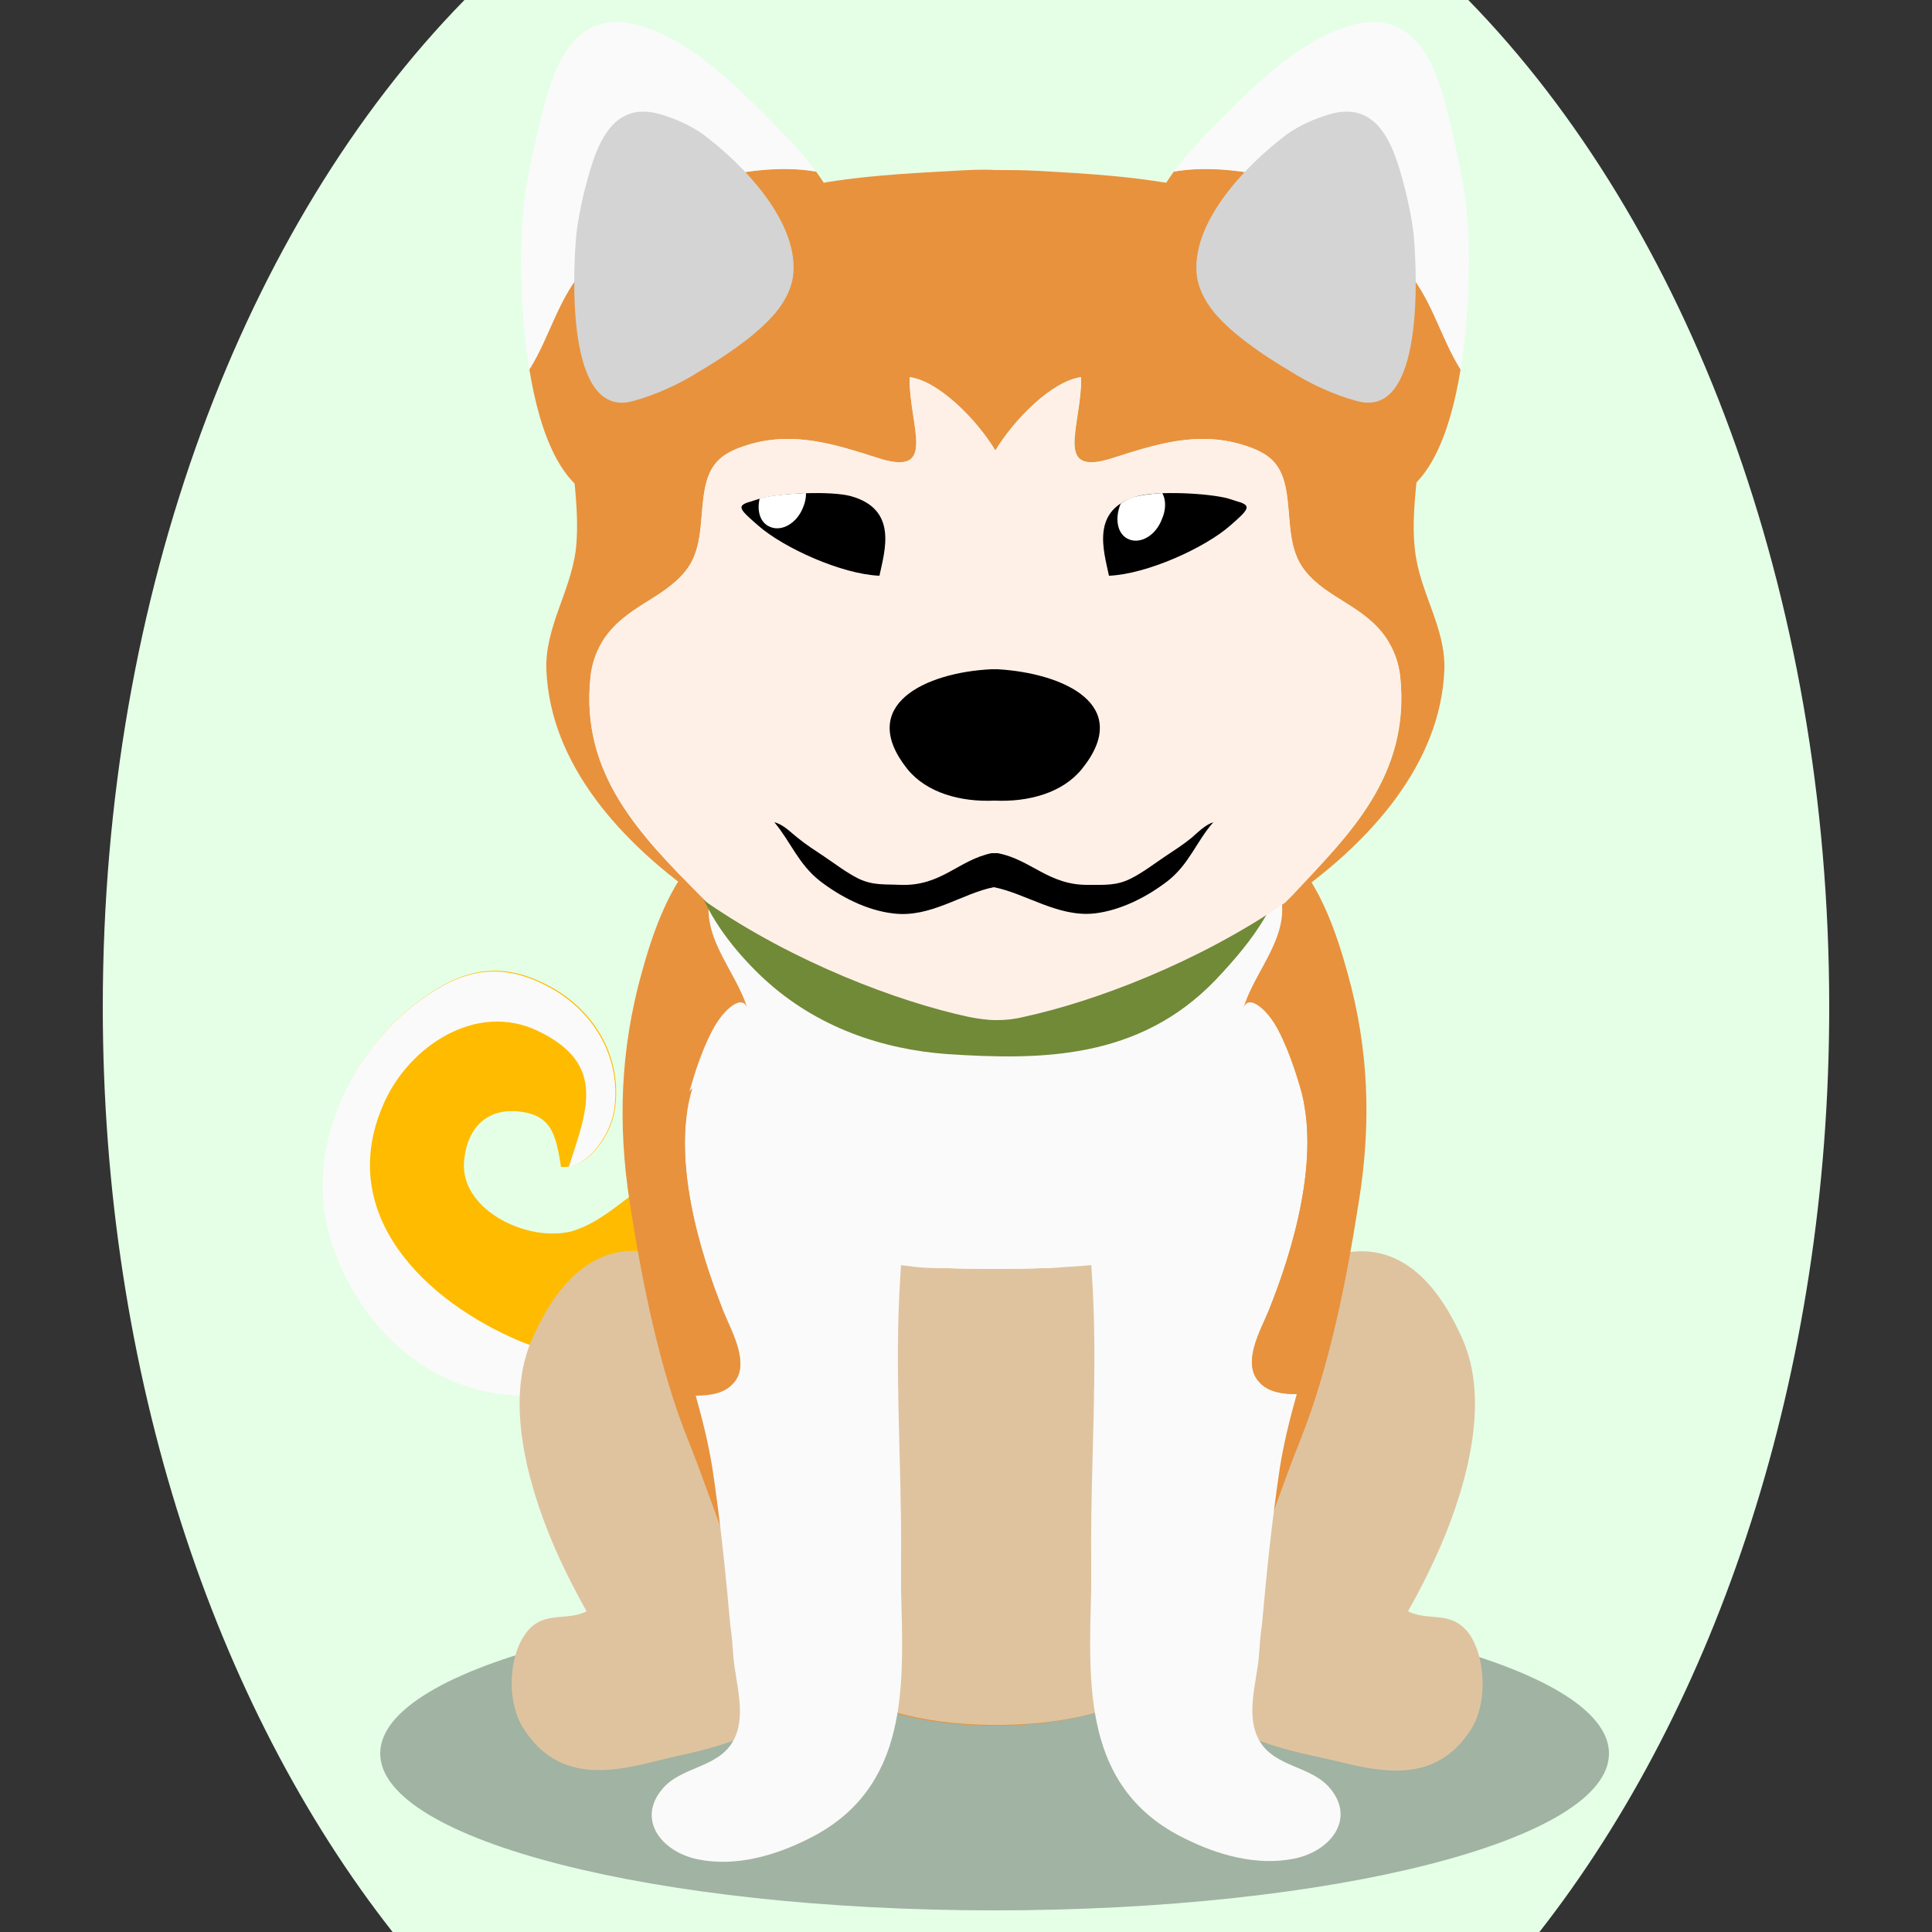 <!--?xml version="1.0" encoding="utf-8"?-->
<!-- Generator: Adobe Illustrator 25.0.1, SVG Export Plug-In . SVG Version: 6.00 Build 0)  -->
<svg version="1.1" id="Ebene_1" xmlns="http://www.w3.org/2000/svg" xmlns:xlink="http://www.w3.org/1999/xlink" x="0px" y="0px" viewBox="0 0 250 250" style="enable-background:new 0 0 250 250;" xml:space="preserve">
<rect x="0" y="0" width="250" height="250" fill="#333333" stroke="none"/>
<style type="text/css">
	.st0{fill:#ffbb00;}
	.st1{fill:#fafafa;}
	.st2{opacity:0.3;}
	.st3{fill:#dfc39f;}
	.st4{fill:#E8923D;}
	.st5{fill:#708a37;}
	.st6{fill:#FFF0E7;}
	.st7{fill:#d4d4d4;}
	.st8{fill:#FFFFFF;}

.bgel{fill:#E5FFE7;}</style>
<path class="bgel" d="M236.7,130.3c0,47.6-14.5,90.3-37.5,119.7H50.8c-23-29.3-37.5-72.1-37.5-119.7C13.3,76.6,31.7,29,60.1,0h129.9
	C218.3,29,236.7,76.6,236.7,130.3z"></path>
<g>
	<g>
		<path class="st0" d="M72,159.6c0.6,0,1.1-0.1,1.7-0.2c5.8-1.5,9.7-7.8,15.4-8.4c9.3-1,12.3,16.2,7.3,21.8
			c-4.6,5.1-21.4,7.7-28.5,7.7c-11.1,0-20.6-7.4-24.7-19.2c-4.3-12.3,2.3-25.6,11.6-32.2c5.2-3.7,10-4.8,16.1-1.6
			c5.8,3,9.6,9,8.7,15.8c-0.4,3.5-3.5,8-7,7.7c-0.7-4.4-1.3-6.8-5.7-7.2c-3.8-0.3-6.3,2-6.8,6C59.2,155.9,66.7,159.9,72,159.6z"></path>
		<path class="st1" d="M43.1,161.4c-4.3-12.3,2.3-25.6,11.6-32.2c5.2-3.7,10-4.8,16.1-1.6c5.8,3,9.6,9,8.7,15.8
			c-0.4,3.1-2.9,7-5.9,7.6c2.3-7.2,5-13.3-4-17.6c-7.9-3.8-16.6,1.9-19.9,9.3c-6.5,14.5,5.5,25.8,17.7,30.9c4.9,2,11.6,2,15.9,4.6
			c0.1,0.1,0.3,0.2,0.4,0.3c-5.9,1.4-12.2,2.1-15.9,2.1C56.7,180.5,47.3,173.1,43.1,161.4z"></path>
	</g>
	<path class="st2" d="M208.2,226.9c0,11.2-35.6,20.3-79.5,20.3c-43.9,0-79.5-9.1-79.5-20.3c0-11.2,35.6-20.3,79.5-20.3
		C172.6,206.6,208.2,215.7,208.2,226.9z"></path>
	<g>
		<g>
			<g>
				<path class="st3" d="M190.3,211.7c-2.3-3.5-5.4-1.8-8.1-3.2c1.3-2.3,2.8-5.2,4.2-8.4c3.6-8.4,6.3-18.9,2.9-26.7
					c-10-22.9-28.3-7.7-38,12c-1.5,3-2.4,6.5-2.8,10.2c-0.9,7.6,0.3,15.8,3.4,20.8c4.7,7.7,12.4,9.6,18.9,11
					c5.8,1.2,14.4,4.6,19.6-3.7C192.5,220.3,192.2,214.7,190.3,211.7z"></path>
			</g>
			<g>
				<path class="st3" d="M109.6,195.6c-0.4-3.7-1.4-7.2-2.8-10.2c-9.7-19.7-28-35-38-12c-3.4,7.8-0.7,18.3,2.9,26.7
					c1.4,3.2,2.9,6.1,4.2,8.4c-2.7,1.4-5.9-0.3-8.1,3.2c-2,3-2.2,8.6-0.1,11.9c5.2,8.3,13.8,5,19.6,3.7c6.5-1.4,14.2-3.3,18.9-11
					C109.3,211.4,110.6,203.2,109.6,195.6z"></path>
			</g>
		</g>
	</g>
	<path class="st4" d="M174.4,126c-3-11-7.3-18.9-16.9-20c-9.3-1.1-18.9-2.9-28.3-3.3v0c-0.2,0-0.3,0-0.5,0c-0.2,0-0.3,0-0.5,0v0
		c-9.4,0.4-19,2.2-28.3,3.3c-9.6,1.1-13.9,9-16.9,20c-2.7,9.8-3.1,19.4-1.5,29.7c1.6,10.2,3.8,21.4,7.6,30.8
		c3.4,8.4,6.4,19.3,11.5,26c1.8,2.3,4,3.8,6.4,4.7c3.5,3.6,11.9,6.1,21.7,6.1c9.8,0,18.1-2.5,21.6-6.1c0,0,0.1,0,0.1,0
		c0.1-0.1,0.1-0.2,0.1-0.2c0,0,0,0,0,0c0,0.1-0.1,0.2-0.2,0.2c2.4-0.9,4.7-2.4,6.4-4.7c5.1-6.7,8.1-17.6,11.5-26
		c3.8-9.5,6-20.6,7.6-30.8C177.5,145.3,177.1,135.7,174.4,126z"></path>
	<g>
		<path class="st3" d="M151.4,162.4c-2.9,0.4-5.8,0.8-8.7,1.1c0,0,0,0,0-0.1c-0.8,0.1-1.6,0.2-2.3,0.3c-1.4,0.1-2.9,0.3-4.3,0.3
			c-0.2,0-0.4,0-0.6,0c-0.2,0-0.3,0-0.5,0c-1.9,0.1-3.9,0.1-6,0.1c-2,0-4,0-6-0.1c-0.2,0-0.3,0-0.5,0c-0.2,0-0.4,0-0.6,0
			c-1.4-0.1-2.9-0.2-4.3-0.3c-0.8-0.1-1.6-0.2-2.3-0.3c0,0,0,0,0,0.1c-2.9-0.3-5.8-0.7-8.7-1.1c-5.7-0.8-10.7-2.8-15.9-4.8
			c1.6,9.1,4.8,18.3,6.7,26.9c1.9,8.5,1.8,18.6,6,26.3c0.9,1.5,1.8,2.9,2.8,4.1c0.5,1,1.1,1.9,1.8,2.8c3.5,3.2,11.2,5.4,20.1,5.5
			c0,0,0.1,0,0.1,0c0.1,0,0.3,0,0.4,0c0.1,0,0.2,0,0.3,0c0.1,0,0.2,0,0.3,0c0.2,0,0.3,0,0.4,0c0,0,0.1,0,0.1,0
			c9-0.1,16.6-2.3,20.1-5.5c0.7-0.9,1.3-1.8,1.8-2.8c1-1.2,2-2.6,2.8-4.1c4.2-7.6,4.2-17.8,6-26.3c1.9-8.6,5.1-17.8,6.7-26.9
			C162.1,159.7,157.1,161.6,151.4,162.4z"></path>
		<path class="st1" d="M168.2,140.6c-0.1-0.2-1-3.8-2.8-7.3c-1.4-2.7-3.9-4.8-4.5-2.8c1.4-5,6.5-9.6,4.6-15.4
			c-0.2-0.6-0.6-1.1-1.1-1.5c0,0,0,0,0,0c-0.1,0-0.1-0.1-0.2-0.1c-0.5-0.4-1-0.7-1.6-1c-1.6-0.8-3.4-1.4-5.5-1.6
			c-9-1-18.4-2.8-27.6-3.2v0c-0.1,0-0.3,0-0.4,0v0c-0.1,0-0.2,0-0.3,0c-0.1,0-0.2,0-0.3,0v0c-0.1,0-0.3,0-0.4,0v0
			c-9.1,0.4-18.5,2.1-27.6,3.2c-2.1,0.2-3.9,0.8-5.5,1.6c-0.6,0.3-1.1,0.6-1.6,1c-0.1,0-0.1,0.1-0.2,0.1c0,0,0,0,0,0
			c-0.5,0.4-0.9,1-1.1,1.5c-1.9,5.8,3.2,10.5,4.6,15.4c-0.6-2-3.1,0.1-4.5,2.8c-1.8,3.4-2.7,7.1-2.8,7.3c-1.3,3.6,0.1,5,0.6,7.9
			c0.5,3.6-0.4,5.4,0.3,9.1c5.2,2,10.3,3.9,15.9,4.8c3.7,0.5,7.4,1,11.1,1.4c1.4,0.2,2.9,0.3,4.3,0.3c0.2,0,0.4,0,0.6,0
			c0.2,0,0.3,0,0.5,0c1.4,0.1,2.9,0.1,4.3,0.1c0.6,0,1.1,0,1.7,0c0.5,0,1.1,0,1.7,0c1.4,0,2.9,0,4.3-0.1c0.2,0,0.3,0,0.5,0
			c0.2,0,0.4,0,0.6,0c1.4-0.1,2.9-0.2,4.3-0.3c3.7-0.3,7.4-0.8,11.1-1.4c5.7-0.8,10.7-2.8,15.9-4.8c0.7-3.8-0.2-5.5,0.3-9.1
			C168,145.6,169.5,144.2,168.2,140.6z"></path>
	</g>
	<g>
		<path class="st1" d="M164.2,169.5c3-7.4,6.8-19.8,4-28.9c-4.6-4.6-12.1-5.5-18.9-2.2c-3.9,1.9-6.1,5.5-7.2,9.7
			c-1.5,5.6-1.1,12.2-0.8,17c0.8,12.1-0.2,24.3-0.1,36.3c0,1.4,0,2.9,0,4.3c-0.3,12.2-1.2,25.7,12.1,32.2c4.2,2.1,9.3,3.6,14.2,2.6
			c4.8-1,7.9-5.2,4.6-9.1c-2.4-2.9-7.1-2.7-9.1-6.1c-1.9-3.2-0.4-7.5-0.1-11c0.1-1.4,0.2-2.8,0.4-4.1c0.6-6.8,1.3-13.5,2.3-20.2
			c0.5-3.2,1.3-6.4,2.2-9.6c-1.9,0-3.7-0.3-4.8-1.5C160.6,176.4,163.1,172.2,164.2,169.5z"></path>
		<path class="st4" d="M171.8,146.6c-0.8-2.4-2-4.5-3.6-6c2.8,9.1-1,21.5-4,28.9c-1.1,2.7-3.6,6.9-1.2,9.4c1.1,1.2,2.9,1.5,4.8,1.5
			C171,169.3,175.4,158.4,171.8,146.6z"></path>
	</g>
	<g>
		<path class="st5" d="M90.6,96.7c-1.8,4.9-2,13.6-0.1,18.4c1.8,4.6,5.2,8.6,8.3,11.5c6.9,6.4,15.5,9.2,23.8,9.8
			c12.2,0.8,24.8,0.7,34.7-9.6c4.9-5.2,9.1-10.5,10-19.2c2.3-22.9-13.8-28-27.5-31.3c-12.9-3.1-32.8-5.3-42.5,9.3
			C95.2,88.7,92,92.9,90.6,96.7z"></path>
	</g>
	<g>
		<path class="st4" d="M186.9,86.7c0.2-5.5-3.2-10-3.8-15.5c-0.8-6.7,1.6-14,0.3-20.3c-1.2-6.2-6.7-13.3-10.9-17.6
			c-9.8-9.7-25.7-10.5-38.4-11.2c-1.8-0.1-3.5-0.1-5.3-0.1c-1.8-0.1-3.6,0-5.3,0.1c-12.7,0.7-28.6,1.4-38.4,11.2
			c-4.2,4.2-9.7,11.4-10.9,17.6c-1.2,6.3,1.1,13.6,0.3,20.3c-0.7,5.4-4,10-3.8,15.5c0.5,12.1,9.5,22.4,20.8,30.1
			c-0.3-0.3-0.6-0.6-0.9-0.9c-7.6-7.8-15.5-15.6-14.2-28.2c0.2-2.1,0.9-3.7,1.8-5.1c2.9-4.2,7.6-5.1,10.5-8.7c2.1-2.6,1.9-6,2.3-9.3
			c0.5-4.3,1.9-5.9,6-7.1c5.8-1.7,11.1,0,16.7,1.8c7.7,2.5,4-4.1,4-10.5c3.7,0.5,8.7,5.5,11.1,9.5c2.4-4,7.3-9,11.1-9.5
			c0.1,6.4-3.7,12.9,4,10.5c5.6-1.8,10.9-3.5,16.7-1.8c4.1,1.2,5.5,2.8,6,7.1c0.4,3.3,0.2,6.7,2.3,9.3c2.9,3.6,7.6,4.5,10.5,8.7
			c0.9,1.4,1.6,3,1.8,5.1c1.3,12.6-6.6,20.5-14.2,28.2c-0.3,0.3-0.6,0.6-0.9,0.9C177.4,109.1,186.4,98.8,186.9,86.7z"></path>
		<path class="st6" d="M181.2,87.7c-0.2-2.1-0.9-3.7-1.8-5.1c-2.8-4.2-7.6-5.1-10.5-8.7c-2.1-2.6-1.9-6-2.3-9.3
			c-0.5-4.3-1.9-5.9-6-7.1c-5.8-1.7-11.1,0-16.7,1.8c-7.7,2.5-4-4.1-4-10.5c-3.7,0.5-8.7,5.5-11.1,9.5c-2.4-4-7.3-9-11.1-9.5
			c-0.1,6.4,3.7,12.9-4,10.5c-5.6-1.8-10.9-3.5-16.7-1.8c-4.1,1.2-5.5,2.8-6,7.1c-0.4,3.3-0.2,6.7-2.3,9.3
			c-2.9,3.6-7.6,4.5-10.5,8.7c-0.9,1.4-1.6,3-1.8,5.1c-1.3,12.6,6.6,20.5,14.2,28.2c0.3,0.3,0.6,0.6,0.9,0.9
			c11.2,7.7,24.6,12.8,33.9,14.8c1.1,0.2,2.3,0.4,3.4,0.4v0c0,0,0.1,0,0.1,0c0,0,0.1,0,0.1,0v0c1.1,0,2.2-0.1,3.4-0.4
			c9.3-2,22.7-7.1,33.9-14.8c0.3-0.3,0.6-0.6,0.9-0.9C174.5,108.1,182.4,100.3,181.2,87.7z"></path>
	</g>
	<g>
		<g>
			<path class="st4" d="M166.1,23.4c-3.9-1.2-9.5-2.1-14.2-1.2c-3,4.1-4.7,8.6-3.1,13.9c0.9,3.2,2.5,6,4.4,8.6
				c3,4.2,6.9,7.9,10.5,11.7c3.2,3.4,9.8,9,14.8,8.5c6.1-0.7,9.1-8.5,10.5-17.1c-2.6-4.2-3.8-9.6-7.5-13.4
				C177.3,30.1,171.9,25.2,166.1,23.4z"></path>
			<path class="st1" d="M189.8,27.4c-0.3-2.8-0.9-5.9-1.5-8.6c-1.6-7-3.5-18.3-13.5-15.5c-6.1,1.7-11.6,6.9-15.9,11.2
				c-2.4,2.4-5,5-7,7.7c4.7-0.8,10.3,0,14.2,1.2c5.8,1.8,11.2,6.7,15.4,11c3.7,3.8,4.8,9.2,7.5,13.4
				C190.3,39.8,190.2,31.2,189.8,27.4z"></path>
		</g>
		<g>
			<path class="st4" d="M91.4,23.4c3.9-1.2,9.5-2.1,14.2-1.2c3,4.1,4.7,8.6,3.1,13.9c-0.9,3.2-2.5,6-4.4,8.6
				c-3,4.2-6.9,7.9-10.5,11.7c-3.2,3.4-9.8,9-14.8,8.5c-6.1-0.7-9.1-8.5-10.5-17.1c2.6-4.2,3.8-9.6,7.5-13.4
				C80.2,30.1,85.6,25.2,91.4,23.4z"></path>
			<path class="st1" d="M67.7,27.4c0.3-2.8,0.8-5.9,1.5-8.6c1.6-7,3.5-18.3,13.5-15.5c6.1,1.7,11.6,6.9,15.9,11.2c2.4,2.4,5,5,7,7.7
				c-4.7-0.8-10.3,0-14.2,1.2c-5.8,1.8-11.2,6.7-15.4,11c-3.7,3.8-4.8,9.2-7.5,13.4C67.2,39.8,67.3,31.2,67.7,27.4z"></path>
		</g>
	</g>
	<g>
		<path class="st7" d="M157.7,41.1c-1.5-1.6-2.5-3.4-2.8-5.2c-1-7,6.4-14.6,11.6-18.5c1.7-1.2,3.5-2,5.5-2.6c7-2.1,8.7,5.5,9.9,10
			c0.4,1.7,0.8,3.6,1,5.3c0.5,5.2,1.4,24.2-7.3,21.8c-3-0.8-6.2-2.3-8.7-3.9C164.2,46.4,160.3,43.9,157.7,41.1z"></path>
		<path class="st7" d="M99.8,41.1c1.5-1.6,2.5-3.4,2.8-5.2c1-7-6.4-14.6-11.6-18.5c-1.7-1.2-3.5-2-5.5-2.6c-7-2.1-8.7,5.5-9.9,10
			c-0.4,1.7-0.8,3.6-1,5.3c-0.5,5.2-1.4,24.2,7.3,21.8c3-0.8,6.2-2.3,8.7-3.9C93.3,46.4,97.2,43.9,99.8,41.1z"></path>
	</g>
	<g>
		<g>
			<path d="M160.5,65c-0.4-0.1-0.9-0.3-1.6-0.5c-2.6-0.7-9.1-1-11.7-0.3c-6.1,1.7-4.4,7-3.7,10.3c4.9-0.2,12.4-3.6,15.7-6.5
				C161.5,66,161.9,65.5,160.5,65z"></path>
			<path class="st8" d="M146.1,69.8c1.5,0.6,3.4-0.5,4.2-2.5c0.6-1.3,0.6-2.6,0.1-3.5c-1.3,0.1-2.4,0.2-3.2,0.4
				c-0.9,0.2-1.5,0.5-2.1,0.9c0,0-0.1,0.1-0.1,0.1C144.2,67.2,144.6,69.2,146.1,69.8z"></path>
			<path d="M96.8,65c0.4-0.1,0.9-0.3,1.6-0.5c2.6-0.7,9.1-1,11.7-0.3c6.1,1.7,4.4,7,3.7,10.3c-4.9-0.2-12.4-3.6-15.7-6.5
				C95.8,66,95.3,65.5,96.8,65z"></path>
			<path class="st8" d="M99.7,68.2c1.5,0.6,3.4-0.5,4.2-2.5c0.3-0.7,0.4-1.3,0.4-1.9c-2.3,0.1-4.6,0.3-6,0.7c0,0,0,0,0,0
				C97.9,66.2,98.4,67.7,99.7,68.2z"></path>
		</g>
		<path d="M129.1,86.6L129.1,86.6c-0.1,0-0.3,0-0.4,0c-0.1,0-0.3,0-0.4,0v0c-8.5,0.4-17.5,4.6-10.9,12.9c2.5,3.1,6.9,4.3,11.3,4.1
			c4.4,0.2,8.8-1,11.3-4.1C146.7,91.2,137.6,87.1,129.1,86.6z"></path>
		<path d="M154.2,108.4c-1.1,0.9-2.2,1.6-3.4,2.4c-1.5,1-2.9,2.1-4.5,2.9c-1.8,0.9-3.3,0.8-5.4,0.8c-5.2,0.1-7.5-3.3-11.8-4.1
			c-0.1,0-0.2,0-0.3,0v0c0,0-0.1,0-0.1,0c0,0-0.1,0-0.1,0v0c-0.1,0-0.2,0-0.3,0c-4.3,0.9-6.5,4.3-11.8,4.1c-2-0.1-3.5,0.1-5.4-0.8
			c-1.6-0.8-3-1.9-4.5-2.9c-1.2-0.8-2.3-1.5-3.4-2.4c-0.9-0.7-1.8-1.7-3-2c2.1,2.5,3.1,5.4,5.9,7.6c2.6,2,6,3.8,9.5,4.2
			c4.8,0.6,8.9-2.6,13-3.4c4.1,0.8,8.3,3.9,13,3.4c3.5-0.4,6.9-2.2,9.5-4.2c2.8-2.2,3.7-5.1,5.9-7.6
			C156,106.7,155,107.7,154.2,108.4z"></path>
	</g>
	<g>
		<path class="st1" d="M93.6,169.6c-3-7.4-6.8-19.8-4-28.9c4.6-4.6,12.1-5.5,18.9-2.2c3.9,1.9,6.1,5.5,7.2,9.7
			c1.5,5.6,1.1,12.2,0.8,17c-0.8,12.1,0.2,24.3,0.1,36.3c0,1.4,0,2.9,0,4.3c0.3,12.2,1.2,25.7-12.1,32.2c-4.2,2.1-9.3,3.6-14.2,2.6
			c-4.8-1-7.9-5.2-4.6-9.1c2.4-2.9,7.1-2.7,9.1-6.1c1.9-3.2,0.4-7.5,0.1-11c-0.1-1.4-0.2-2.8-0.4-4.1c-0.6-6.8-1.3-13.5-2.3-20.2
			c-0.5-3.2-1.3-6.4-2.2-9.6c1.9,0,3.7-0.3,4.8-1.5C97.2,176.6,94.7,172.3,93.6,169.6z"></path>
		<path class="st4" d="M86,146.8c0.8-2.4,2-4.5,3.6-6c-2.8,9.1,1,21.5,4,28.9c1.1,2.7,3.6,7,1.2,9.4c-1.1,1.2-2.9,1.5-4.8,1.5
			C86.8,169.4,82.4,158.5,86,146.8z"></path>
	</g>
</g>
</svg>
